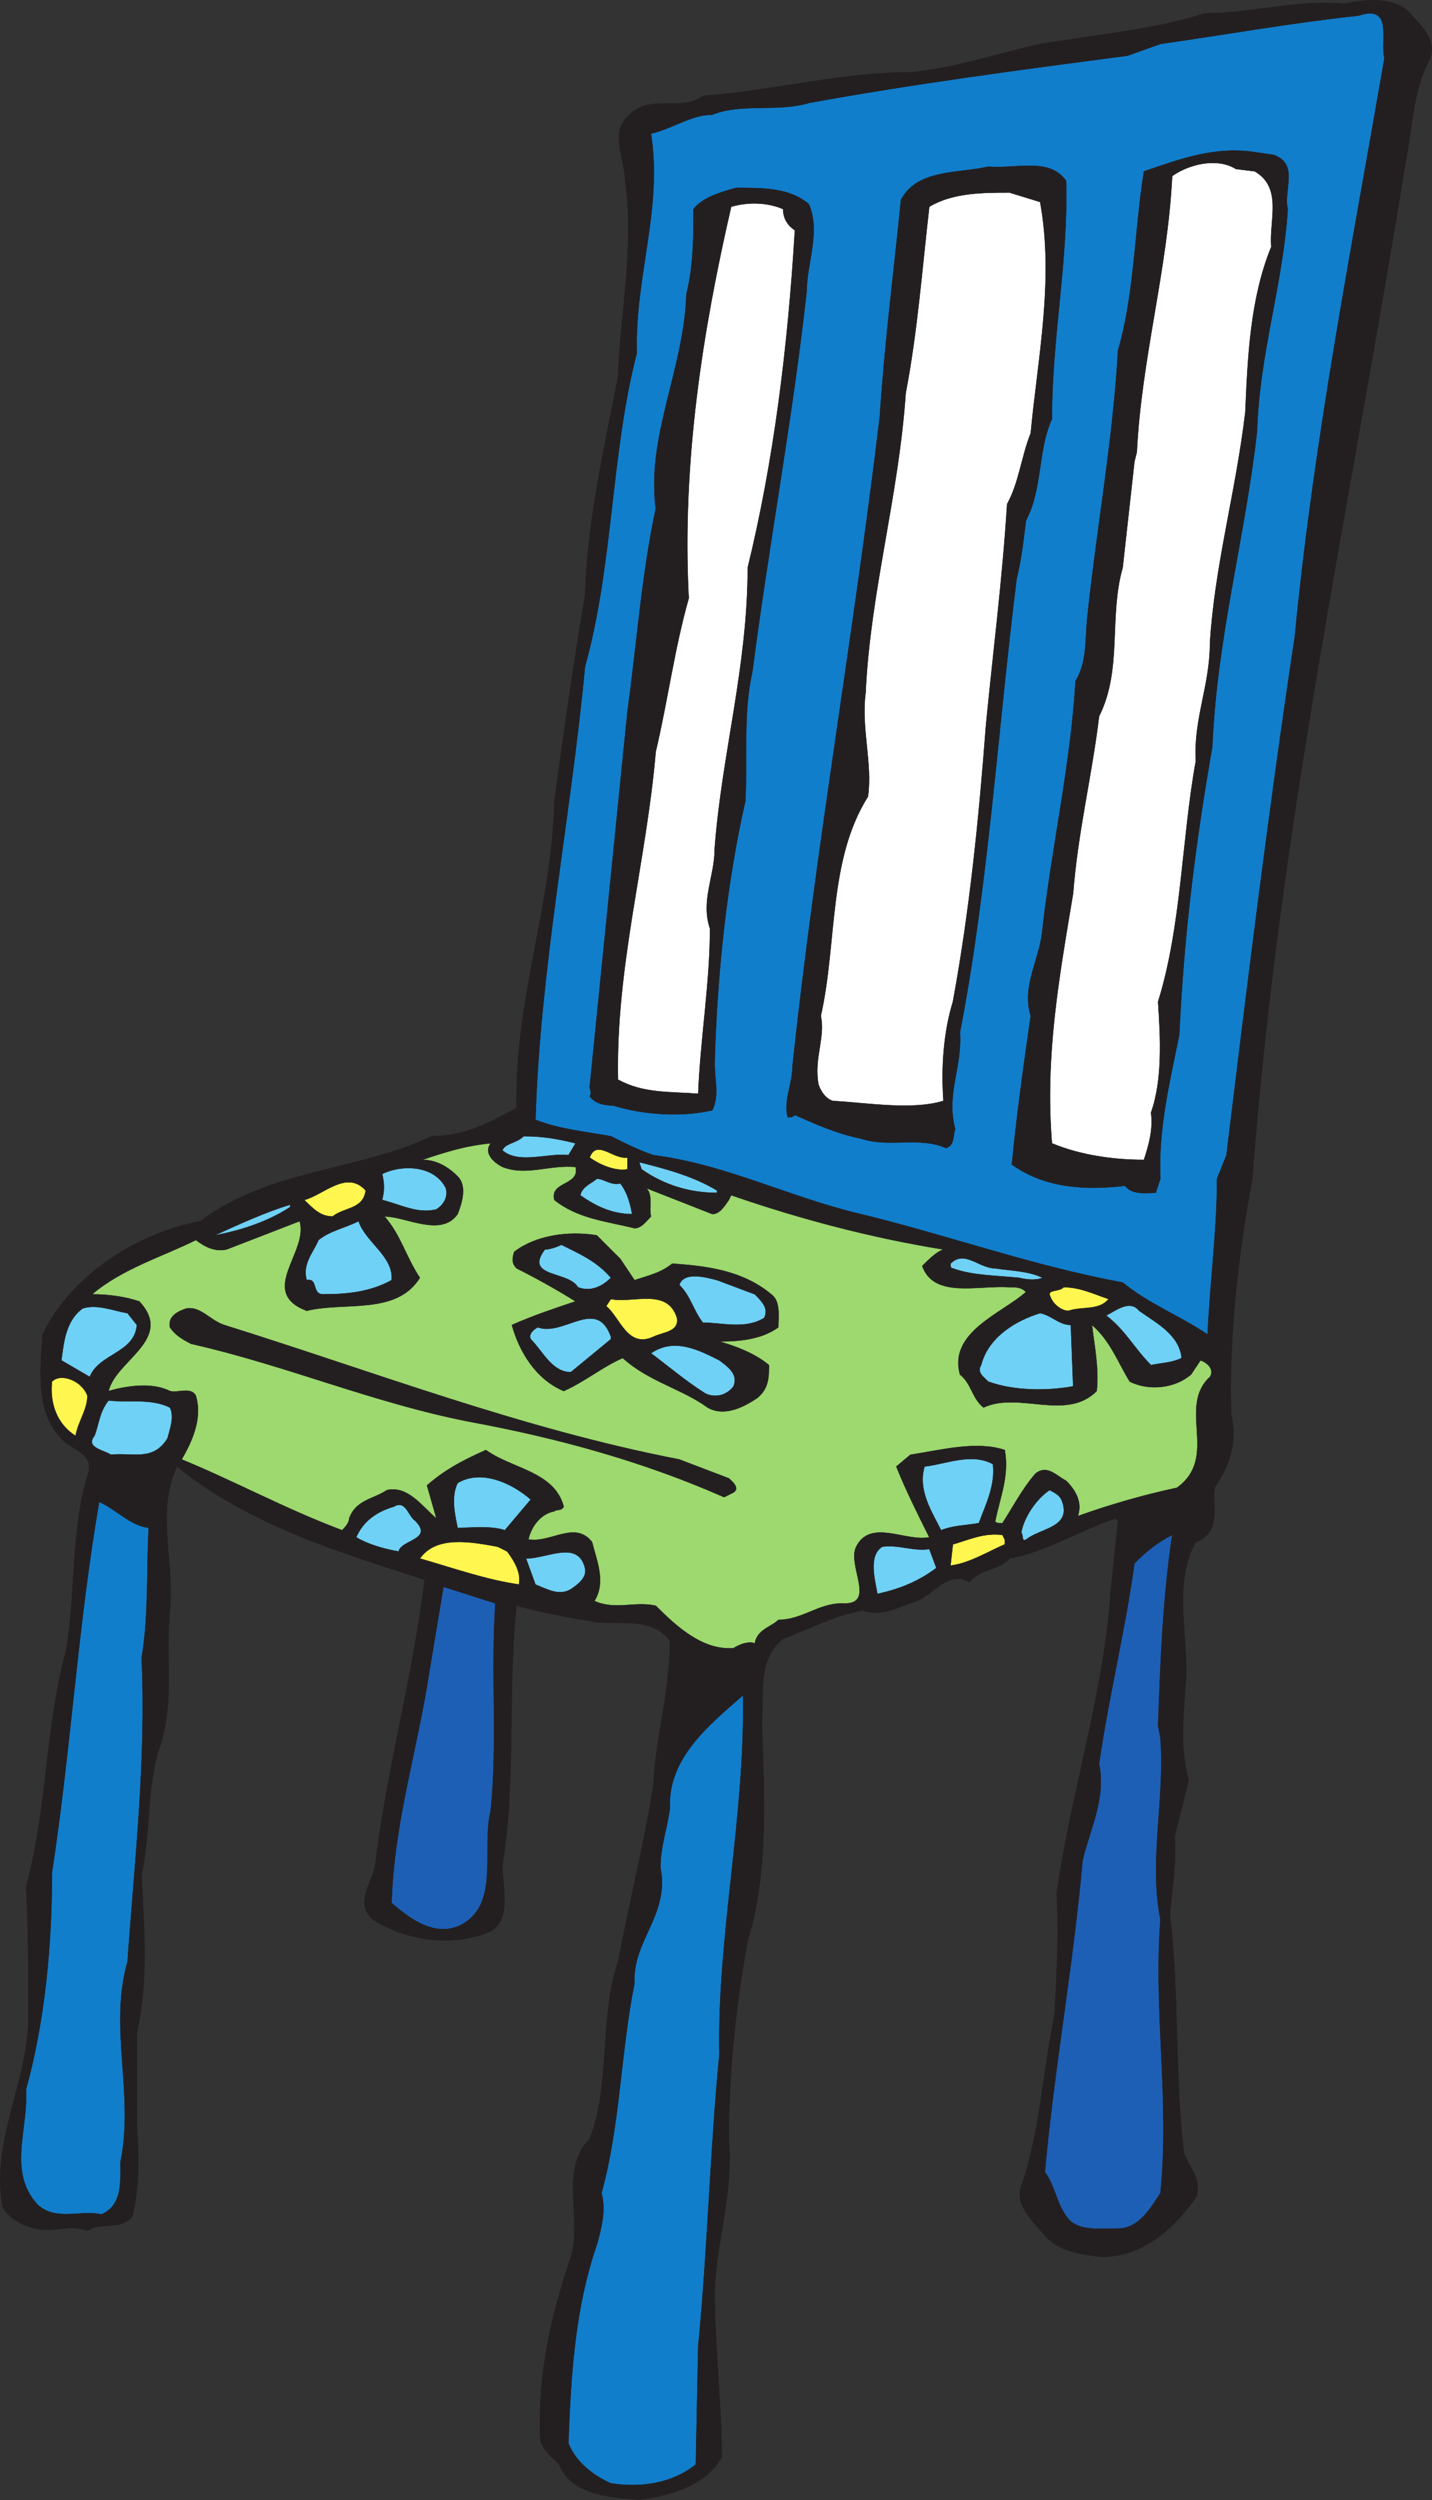 <svg xmlns="http://www.w3.org/2000/svg" width="455.407" height="794.783"><rect width="100%" height="100%" fill="#333333" stroke="none"/><path fill="#231f20" fill-rule="evenodd" d="M447.786 3.473c3.75 4.5 9.75 9 6.75 15.75-5.25 9.75-5.25 21-7.5 32.25-17.25 107.25-40.5 212.25-48.75 323.25-4.5 24-7.5 50.25-6.75 75 2.25 9-.75 16.5-5.25 23.25-.75 6 2.25 14.25-6 17.25-6.75 12-3 27.75-3 42-.75 11.25-2.25 23.25.75 33.75l-4.5 18c.75 8.25-.75 16.5-1.5 24.75 3 23.25 1.5 51 4.5 75.75 1.5 4.5 6 8.25 3.75 14.25-7.5 10.5-17.25 18.75-30 18.75-6-.75-13.5-1.5-18-6.75-3.75-4.5-9.75-9.75-7.5-15.75 6-17.25 6.75-36 10.5-54 .75-12 1.5-26.25.75-39 4.5-32.25 15-63 17.25-96.75l2.25-21.75-.75-.75c-11.25 3.75-21.75 10.5-33.75 12.75-3 3.75-9 3-12.75 7.5-6.75-3.75-11.25 3.75-16.5 6-5.25 1.5-11.25 5.25-17.25 3-9 1.5-17.25 6-25.5 9-8.25 6.75-6 17.25-6.75 26.25.75 23.25 2.25 48-4.5 69.75-3.75 20.25-6 42-6 63 1.5 17.25-3.75 31.5-4.5 48 0 18 2.25 36 2.25 53.25-5.25 9-15.75 12-26.25 13.5-9-.75-21.75-1.5-25.5-11.25-3-3-6-5.25-6-9-.75-21 3.75-39 9.75-57 3.75-12-3.75-27.75 6-37.5 6.75-17.25 3-39 9-56.25 3.75-19.5 8.25-37.5 11.25-56.25.75-15.75 5.25-29.25 5.25-45.75-5.25-7.5-15-5.25-23.25-6-9-1.5-17.25-3-25.5-5.25-3 27.75 0 55.5-4.5 82.5 0 6.75 3 17.25-3.75 21-12 5.25-27 3-37.5-3.75-6-5.25 0-12 .75-17.25 3.75-30.75 12-60 15.75-90.75-27.75-9-55.5-17.25-78.75-36-6.75 14.25-.75 30-2.25 45.75-1.5 15 1.5 28.5-3 42.75-4.5 12.75-3 27.75-6 41.25.75 17.25 2.25 33.75-1.5 50.25v30.75c.75 8.25.75 19.5-1.5 27.75-3.75 4.5-9.75 1.5-14.25 4.5-6-2.25-10.5.75-16.5-.75-3.75-.75-8.25-3-10.5-6.75-3.75-21.75 8.25-39.75 8.25-60.75 0-12.75 0-27.75-.75-41.25 6.75-24 6-51 12.75-75 3-18 1.5-38.25 6.75-55.5 3-7.5-6-8.25-9-12.75-7.5-8.25-6-21.75-5.25-32.25 9-18.75 30-32.25 50.25-36 21.75-16.5 49.5-15.75 73.5-27 10.5 0 18.75-4.5 27-9-.75-34.5 11.25-63.75 12-97.5 3-21.75 6-43.5 9.75-65.25.75-24 6-46.5 10.5-69.75.75-20.25 5.25-42 2.25-62.25 0-6.75-5.25-15.75 1.5-21 6-6.75 16.5-.75 23.25-6 21.75-1.5 43.5-7.5 66-7.5 15-1.5 27.75-6 41.25-9 18-3 36-4.5 52.5-9.75 15 0 29.25-4.5 44.25-3 6-1.5 15-2.25 20.25 2.25"/><path fill="none" stroke="#231f20" stroke-linecap="round" stroke-linejoin="round" stroke-miterlimit="10" stroke-width=".12" d="M447.786 3.473c3.75 4.5 9.75 9 6.75 15.75-5.25 9.75-5.25 21-7.5 32.25-17.25 107.25-40.5 212.25-48.75 323.25-4.5 24-7.5 50.25-6.75 75 2.25 9-.75 16.5-5.25 23.25-.75 6 2.25 14.25-6 17.25-6.75 12-3 27.75-3 42-.75 11.25-2.25 23.25.75 33.75l-4.5 18c.75 8.25-.75 16.5-1.5 24.75 3 23.25 1.5 51 4.5 75.75 1.5 4.5 6 8.25 3.75 14.25-7.5 10.5-17.25 18.75-30 18.75-6-.75-13.5-1.5-18-6.75-3.75-4.5-9.75-9.75-7.5-15.75 6-17.25 6.75-36 10.5-54 .75-12 1.5-26.25.75-39 4.5-32.25 15-63 17.25-96.75l2.25-21.75-.75-.75c-11.25 3.75-21.75 10.5-33.75 12.75-3 3.75-9 3-12.75 7.5-6.75-3.75-11.25 3.75-16.5 6-5.25 1.5-11.25 5.25-17.25 3-9 1.5-17.25 6-25.5 9-8.25 6.75-6 17.25-6.75 26.25.75 23.25 2.25 48-4.5 69.75-3.75 20.25-6 42-6 63 1.5 17.25-3.75 31.5-4.5 48 0 18 2.25 36 2.25 53.25-5.25 9-15.75 12-26.25 13.5-9-.75-21.75-1.5-25.5-11.25-3-3-6-5.25-6-9-.75-21 3.75-39 9.75-57 3.75-12-3.75-27.75 6-37.5 6.75-17.25 3-39 9-56.25 3.75-19.5 8.25-37.5 11.25-56.25.75-15.75 5.25-29.25 5.25-45.75-5.25-7.5-15-5.25-23.25-6-9-1.5-17.25-3-25.5-5.25-3 27.75 0 55.5-4.5 82.5 0 6.75 3 17.25-3.75 21-12 5.25-27 3-37.5-3.75-6-5.25 0-12 .75-17.25 3.75-30.75 12-60 15.75-90.75-27.75-9-55.5-17.25-78.75-36-6.75 14.25-.75 30-2.25 45.75-1.5 15 1.5 28.5-3 42.75-4.5 12.75-3 27.75-6 41.25.75 17.25 2.25 33.75-1.5 50.25v30.75c.75 8.25.75 19.5-1.5 27.75-3.75 4.5-9.75 1.5-14.25 4.5-6-2.25-10.5.75-16.5-.75-3.75-.75-8.25-3-10.5-6.75-3.75-21.75 8.25-39.75 8.25-60.75 0-12.75 0-27.75-.75-41.25 6.75-24 6-51 12.75-75 3-18 1.5-38.25 6.75-55.5 3-7.5-6-8.25-9-12.75-7.5-8.25-6-21.75-5.25-32.25 9-18.75 30-32.25 50.25-36 21.75-16.5 49.5-15.75 73.5-27 10.5 0 18.75-4.5 27-9-.75-34.5 11.25-63.75 12-97.5 3-21.75 6-43.5 9.75-65.25.75-24 6-46.5 10.5-69.75.75-20.25 5.25-42 2.25-62.25 0-6.75-5.25-15.75 1.5-21 6-6.75 16.5-.75 23.25-6 21.75-1.5 43.5-7.5 66-7.5 15-1.5 27.75-6 41.25-9 18-3 36-4.5 52.5-9.75 15 0 29.25-4.5 44.25-3 6-1.5 15-2.25 20.25 2.25zm0 0"/><path fill="#117ecc" fill-rule="evenodd" d="M440.286 18.473c-10.5 60.75-22.5 121.5-28.5 183.75-8.25 54.75-15 109.5-21.75 165l-3 7.5c0 16.5-2.25 33-3 49.5-9-6-18.75-9.75-27-16.5-28.5-5.25-55.5-15-83.25-21.75-22.5-5.25-42.75-15.75-66-18.75-4.5-1.5-9-3.75-13.5-6-8.25-1.5-16.5-2.25-24-5.25 1.5-48.75 11.25-96 15.75-144 9-32.25 8.25-68.25 16.5-99.75-.75-24 8.25-45.75 4.5-69.75 6.75-1.5 12.75-6 19.5-6 9-3.75 21-.75 30.75-3.75 33-6 66.75-10.5 101.25-15l10.5-3.75c21-3 42-6.75 63-9 11.25-3.75 6.75 8.25 8.25 13.5"/><path fill="none" stroke="#231f20" stroke-linecap="round" stroke-linejoin="round" stroke-miterlimit="10" stroke-width=".12" d="M440.286 18.473c-10.5 60.75-22.5 121.5-28.5 183.75-8.25 54.75-15 109.5-21.75 165l-3 7.5c0 16.5-2.25 33-3 49.5-9-6-18.75-9.75-27-16.5-28.5-5.25-55.5-15-83.25-21.75-22.5-5.25-42.75-15.75-66-18.75-4.5-1.5-9-3.75-13.5-6-8.25-1.5-16.5-2.25-24-5.25 1.5-48.75 11.25-96 15.75-144 9-32.25 8.25-68.25 16.5-99.75-.75-24 8.25-45.75 4.5-69.75 6.75-1.5 12.75-6 19.5-6 9-3.75 21-.75 30.75-3.75 33-6 66.75-10.5 101.25-15l10.5-3.75c21-3 42-6.75 63-9 11.25-3.75 6.75 8.25 8.25 13.5zm0 0"/><path fill="#231f20" fill-rule="evenodd" d="M405.036 49.223c8.25 3 3 11.25 4.5 17.25-1.5 24-9 45.75-9.75 70.5-3.75 33.75-12.75 65.25-14.25 100.5-5.25 30-9 59.25-10.5 91.5-3 15-6.75 30-6 45.75l-1.5 4.5c-3 0-7.5.75-9.75-2.25-12.75 1.5-25.5.75-36-6.75 1.5-15.75 3.75-31.5 6-47.25-3-9.75 3-18 3.75-27.75 3-26.25 9-52.5 10.5-78.75 3.75-6 3-13.5 3.75-20.25 3-28.5 8.25-57 9.75-84.75 5.25-18 5.25-38.25 8.25-57 11.25-3.75 22.5-8.25 36-6l5.25.75"/><path fill="none" stroke="#231f20" stroke-linecap="round" stroke-linejoin="round" stroke-miterlimit="10" stroke-width=".12" d="M405.036 49.223c8.25 3 3 11.25 4.5 17.25-1.5 24-9 45.75-9.75 70.5-3.75 33.75-12.75 65.25-14.25 100.5-5.25 30-9 59.25-10.5 91.5-3 15-6.75 30-6 45.75l-1.5 4.5c-3 0-7.5.75-9.75-2.25-12.75 1.5-25.5.75-36-6.75 1.5-15.75 3.75-31.5 6-47.25-3-9.75 3-18 3.75-27.75 3-26.25 9-52.5 10.5-78.75 3.75-6 3-13.5 3.75-20.25 3-28.5 8.25-57 9.75-84.75 5.25-18 5.25-38.25 8.25-57 11.25-3.75 22.5-8.25 36-6zm0 0"/><path fill="#fff" fill-rule="evenodd" d="M399.036 54.473c9 5.25 4.5 15.75 5.25 24-6.75 16.5-7.5 35.25-8.25 52.5-3 25.5-9.75 48.75-11.25 73.5 0 13.5-5.25 24-4.5 37.5-4.5 24.75-4.5 52.5-12 76.5.75 11.25 1.5 24.75-2.25 35.25.75 5.25-.75 10.5-2.25 15-9.75 0-20.25-1.5-29.25-5.25-2.25-27.75 2.25-52.5 6.75-79.5 1.5-19.5 6-37.5 8.25-56.25 7.5-15 3-31.5 7.5-47.25l3.75-33.75.75-3c1.5-30 9.75-57.75 11.25-87.75 5.25-3.75 14.25-6 20.25-2.25l6 .75"/><path fill="none" stroke="#231f20" stroke-linecap="round" stroke-linejoin="round" stroke-miterlimit="10" stroke-width=".12" d="M399.036 54.473c9 5.25 4.5 15.75 5.25 24-6.75 16.5-7.5 35.25-8.25 52.5-3 25.5-9.75 48.75-11.25 73.5 0 13.5-5.25 24-4.5 37.5-4.5 24.75-4.5 52.5-12 76.5.75 11.25 1.5 24.75-2.25 35.25.75 5.25-.75 10.5-2.25 15-9.75 0-20.25-1.5-29.25-5.25-2.25-27.75 2.25-52.5 6.75-79.5 1.5-19.5 6-37.5 8.25-56.25 7.5-15 3-31.5 7.5-47.25l3.75-33.75.75-3c1.5-30 9.75-57.75 11.25-87.75 5.25-3.75 14.25-6 20.25-2.25zm0 0"/><path fill="#231f20" fill-rule="evenodd" d="M339.036 57.473c.75 25.5-4.5 49.5-4.5 75.75-4.5 9.75-3 22.5-8.25 32.25-.75 6-1.5 12.75-3 18.75-6 48-9 97.5-18 144 .75 11.25-4.5 19.5-1.5 30.75-.75 1.5 0 5.25-3 6-8.25-3.75-18 0-27-3-7.5-1.5-14.25-4.5-21-7.5-.75.75-1.5.75-2.25.75-1.5-5.25 1.5-10.5 1.5-16.5 7.5-69.75 19.5-137.25 27.75-206.25 1.5-23.25 4.5-46.5 6.75-69 5.25-9.75 18-8.25 27.75-10.5 9 .75 19.5-3 24.75 4.5"/><path fill="none" stroke="#231f20" stroke-linecap="round" stroke-linejoin="round" stroke-miterlimit="10" stroke-width=".12" d="M339.036 57.473c.75 25.5-4.5 49.5-4.5 75.75-4.5 9.75-3 22.5-8.25 32.25-.75 6-1.5 12.75-3 18.75-6 48-9 97.5-18 144 .75 11.25-4.5 19.5-1.5 30.75-.75 1.5 0 5.25-3 6-8.25-3.75-18 0-27-3-7.5-1.5-14.25-4.5-21-7.5-.75.75-1.5.75-2.25.75-1.5-5.25 1.5-10.5 1.5-16.5 7.5-69.75 19.5-137.25 27.75-206.25 1.5-23.25 4.5-46.5 6.75-69 5.25-9.75 18-8.25 27.75-10.5 9 .75 19.5-3 24.75 4.5zm0 0"/><path fill="#231f20" fill-rule="evenodd" d="M257.286 64.973c3.75 9-.75 18.75-.75 27.75-4.5 40.5-12 80.25-17.25 120.75-3 13.5-1.5 26.25-2.25 41.25-6 26.25-9 55.5-9.75 83.25 0 5.25 1.5 10.5-.75 15-9.75 2.25-21.75 1.5-31.5-1.5-3 0-6-.75-7.5-3 .75-.75 0-2.25 0-3l12-119.25c3-21.75 4.5-43.5 9-64.5-3-23.25 9-44.25 9.75-68.25 2.25-9 2.25-18 2.25-27 3-3.75 8.25-5.25 13.5-6.75 9 0 17.25 0 23.25 5.25"/><path fill="none" stroke="#231f20" stroke-linecap="round" stroke-linejoin="round" stroke-miterlimit="10" stroke-width=".12" d="M257.286 64.973c3.75 9-.75 18.75-.75 27.75-4.5 40.5-12 80.25-17.25 120.75-3 13.5-1.5 26.25-2.25 41.25-6 26.25-9 55.5-9.75 83.25 0 5.25 1.5 10.5-.75 15-9.75 2.25-21.75 1.5-31.5-1.5-3 0-6-.75-7.5-3 .75-.75 0-2.25 0-3l12-119.25c3-21.75 4.5-43.5 9-64.5-3-23.25 9-44.25 9.75-68.25 2.25-9 2.25-18 2.25-27 3-3.75 8.25-5.25 13.5-6.75 9 0 17.25 0 23.25 5.25zm0 0"/><path fill="#fff" fill-rule="evenodd" d="M330.786 64.223c4.5 24.75-.75 49.5-3 73.5-3 7.5-3.75 15.75-7.5 22.5-1.5 24-4.5 47.25-6.75 70.5-2.25 30-5.25 59.25-10.5 87.75-3 9.75-3.75 21-3 31.5-9.75 3-23.25.75-35.25 0-2.25-.75-3.75-3-4.5-5.25-1.5-8.25 2.25-15 .75-21.75 5.25-23.25 2.25-49.5 15-69.75 1.5-10.5-2.25-21.75-.75-33 1.5-32.25 10.5-62.25 12.75-95.25 3.75-19.5 5.25-39.75 7.5-59.25 7.5-4.5 17.25-4.5 25.5-4.5l9.75 3"/><path fill="none" stroke="#231f20" stroke-linecap="round" stroke-linejoin="round" stroke-miterlimit="10" stroke-width=".12" d="M330.786 64.223c4.5 24.75-.75 49.5-3 73.5-3 7.5-3.75 15.75-7.5 22.5-1.5 24-4.5 47.25-6.75 70.5-2.25 30-5.25 59.25-10.5 87.75-3 9.75-3.75 21-3 31.5-9.75 3-23.25.75-35.25 0-2.25-.75-3.75-3-4.5-5.25-1.5-8.25 2.25-15 .75-21.75 5.25-23.25 2.25-49.5 15-69.75 1.5-10.5-2.25-21.75-.75-33 1.5-32.25 10.5-62.25 12.75-95.25 3.75-19.5 5.25-39.75 7.5-59.25 7.5-4.5 17.25-4.5 25.5-4.5zm0 0"/><path fill="#fff" fill-rule="evenodd" d="M249.036 66.473c0 3 1.5 5.25 3.75 6.75-2.25 37.5-6.75 73.5-15 107.25 0 31.5-8.25 59.25-10.5 89.25 0 9-4.5 16.5-1.5 25.5 0 17.25-3 34.5-3.75 52.5-9-.75-17.25 0-25.5-4.5-.75-36 9-69 12-104.25 3.75-15.75 6-33 10.5-48.75-2.25-43.5 4.5-85.5 13.5-124.5 5.25-1.5 11.25-1.5 16.5.75"/><path fill="none" stroke="#231f20" stroke-linecap="round" stroke-linejoin="round" stroke-miterlimit="10" stroke-width=".12" d="M249.036 66.473c0 3 1.5 5.25 3.75 6.75-2.25 37.5-6.75 73.5-15 107.25 0 31.5-8.25 59.25-10.5 89.25 0 9-4.5 16.5-1.5 25.5 0 17.25-3 34.5-3.75 52.5-9-.75-17.25 0-25.5-4.5-.75-36 9-69 12-104.25 3.75-15.75 6-33 10.5-48.75-2.25-43.5 4.5-85.5 13.5-124.5 5.25-1.5 11.25-1.5 16.5.75zm0 0"/><path fill="#70d1f6" fill-rule="evenodd" d="m183.036 363.473-2.25 3.75c-6.75-.75-15.75 3-21-1.5.75-2.25 4.5-2.25 6.75-4.5 6 0 10.5.75 16.5 2.25"/><path fill="none" stroke="#231f20" stroke-linecap="round" stroke-linejoin="round" stroke-miterlimit="10" stroke-width=".12" d="m183.036 363.473-2.25 3.75c-6.75-.75-15.75 3-21-1.5.75-2.25 4.5-2.25 6.75-4.5 6 0 10.5.75 16.5 2.25zm0 0"/><path fill="#9ed96f" fill-rule="evenodd" d="M156.036 363.473c-2.25 3 .75 6 3.75 7.5 7.5 3 15-.75 23.25 0 1.5 6-8.25 4.5-6.75 10.5 7.5 6 16.5 6.75 25.5 9 2.25 0 3.75-2.25 5.25-3.75-.75-3 .75-6.75-1.5-9l21 8.25c2.25 0 3.75-2.25 5.25-4.5l.75-1.5c21.75 7.5 44.25 13.5 67.5 17.25-2.25.75-4.5 3-6.75 5.25 3.75 10.5 18 6 27.75 6.75 2.25 0 3.75 0 5.25 1.5-7.5 6.75-24.75 12.75-21 26.25 3.75 3 3.75 7.5 7.5 10.5 11.25-5.25 26.25 4.5 36-5.25.75-7.5-.75-14.25-1.5-21 6 5.25 8.25 12 12 18 6 3 14.25 2.25 19.5-2.25l3-4.5c2.25.75 4.5 3 3 5.25-10.5 9.75 3 25.5-10.5 35.25-10.5 2.25-21 5.25-31.5 9 1.5-4.5-.75-8.25-3.75-11.25-3-1.5-6-5.25-9.75-2.25-4.5 5.25-7.5 11.25-10.5 15.75-1.5 0-2.25 0-2.25-.75 1.5-7.5 4.5-14.25 3-22.5-9-3-20.25 0-30 1.5l-4.5 3.75c3 7.5 6.75 15 10.5 22.5-7.5 1.5-18.75-6-23.25 3-3 6 6.75 18.75-4.5 18-7.5 0-12.75 5.25-20.25 5.25-2.25 2.25-6.75 3-7.5 7.5-1.5-.75-4.5 0-6.75 1.5-9.75.75-18-6.75-24.75-13.5-6.75-1.5-12.75 1.5-19.5-1.5 3.75-6 .75-12.75-.75-18.75-5.25-6.75-12.75 0-19.5-.75h-.75c.75-3.75 3.75-8.25 8.25-9 .75-.75 2.25 0 3-1.5-3-11.25-16.5-12-24.75-18-6.75 3-12.75 6-18.75 11.25l3 10.5c-4.5-3.75-9-10.5-15.75-9-4.5 3-9.75 3-12 9 0 1.5-1.5 3-2.25 3.75-18-6.75-34.5-15.75-51-22.5 3-5.25 6.75-12.75 4.5-20.25-1.5-3-6-.75-8.25-1.5-6-3-14.25-1.5-19.5 0 2.25-9.75 21-16.5 9.75-28.5-4.5-1.5-9.75-2.25-15-2.25 9.75-8.25 22.5-12 33-17.25 3 2.25 6 3.75 9.75 3l23.25-9c3 9.75-13.5 22.5 2.25 28.5 12-3 28.5 1.5 36-10.5-4.5-6.75-6-13.5-11.25-19.5 6.75 0 18 6.75 23.25-.75 1.5-3.75 3-9 0-12s-6.75-5.25-11.25-5.25c6.75-2.25 13.5-4.5 21.75-5.25"/><path fill="none" stroke="#231f20" stroke-linecap="round" stroke-linejoin="round" stroke-miterlimit="10" stroke-width=".12" d="M156.036 363.473c-2.25 3 .75 6 3.75 7.5 7.5 3 15-.75 23.25 0 1.5 6-8.25 4.5-6.75 10.5 7.5 6 16.5 6.75 25.5 9 2.25 0 3.75-2.25 5.25-3.75-.75-3 .75-6.75-1.5-9l21 8.25c2.25 0 3.75-2.25 5.25-4.5l.75-1.5c21.75 7.5 44.25 13.5 67.5 17.25-2.25.75-4.5 3-6.75 5.25 3.75 10.5 18 6 27.75 6.75 2.25 0 3.75 0 5.25 1.5-7.5 6.75-24.75 12.75-21 26.25 3.75 3 3.75 7.5 7.5 10.5 11.25-5.25 26.25 4.5 36-5.25.75-7.5-.75-14.25-1.5-21 6 5.25 8.25 12 12 18 6 3 14.25 2.25 19.5-2.25l3-4.5c2.25.75 4.5 3 3 5.25-10.5 9.75 3 25.5-10.5 35.25-10.5 2.25-21 5.25-31.5 9 1.5-4.5-.75-8.25-3.75-11.25-3-1.5-6-5.25-9.75-2.25-4.5 5.25-7.5 11.25-10.5 15.75-1.5 0-2.25 0-2.25-.75 1.5-7.5 4.5-14.25 3-22.5-9-3-20.25 0-30 1.5l-4.5 3.75c3 7.5 6.75 15 10.5 22.5-7.5 1.5-18.75-6-23.25 3-3 6 6.75 18.75-4.5 18-7.5 0-12.75 5.25-20.25 5.25-2.25 2.25-6.75 3-7.5 7.5-1.5-.75-4.5 0-6.75 1.5-9.75.75-18-6.75-24.75-13.5-6.75-1.5-12.75 1.5-19.5-1.5 3.75-6 .75-12.75-.75-18.75-5.25-6.75-12.75 0-19.5-.75h-.75c.75-3.75 3.75-8.25 8.25-9 .75-.75 2.25 0 3-1.5-3-11.25-16.5-12-24.75-18-6.75 3-12.75 6-18.75 11.25l3 10.5c-4.5-3.75-9-10.5-15.75-9-4.5 3-9.75 3-12 9 0 1.5-1.5 3-2.25 3.75-18-6.75-34.5-15.75-51-22.5 3-5.25 6.75-12.75 4.5-20.25-1.5-3-6-.75-8.25-1.5-6-3-14.25-1.5-19.5 0 2.25-9.75 21-16.5 9.75-28.5-4.5-1.5-9.75-2.25-15-2.25 9.75-8.25 22.5-12 33-17.25 3 2.25 6 3.75 9.75 3l23.25-9c3 9.75-13.5 22.5 2.25 28.5 12-3 28.5 1.5 36-10.5-4.5-6.75-6-13.5-11.25-19.5 6.75 0 18 6.75 23.25-.75 1.5-3.75 3-9 0-12s-6.75-5.25-11.25-5.25c6.75-2.25 13.5-4.5 21.75-5.25zm0 0"/><path fill="#fff64f" fill-rule="evenodd" d="M199.536 371.723c-3.75.75-9-1.5-12-3.75 2.25-6 7.5.75 12 0v3.75"/><path fill="none" stroke="#231f20" stroke-linecap="round" stroke-linejoin="round" stroke-miterlimit="10" stroke-width=".12" d="M199.536 371.723c-3.75.75-9-1.5-12-3.75 2.25-6 7.5.75 12 0v3.75zm0 0"/><path fill="#70d1f6" fill-rule="evenodd" d="M228.036 378.473v.75c-8.25 0-16.5-2.25-24-7.5l-.75-2.25c9 2.25 17.25 4.5 24.75 9"/><path fill="none" stroke="#231f20" stroke-linecap="round" stroke-linejoin="round" stroke-miterlimit="10" stroke-width=".12" d="M228.036 378.473v.75c-8.25 0-16.5-2.25-24-7.5l-.75-2.25c9 2.25 17.25 4.5 24.75 9zm0 0"/><path fill="#70d1f6" fill-rule="evenodd" d="M141.786 377.723c.75 3-.75 5.25-3 6.75-6 1.5-11.25-1.5-17.25-3 .75-3 .75-5.25 0-8.25 6-3 16.5-3 20.25 4.5"/><path fill="none" stroke="#231f20" stroke-linecap="round" stroke-linejoin="round" stroke-miterlimit="10" stroke-width=".12" d="M141.786 377.723c.75 3-.75 5.25-3 6.75-6 1.5-11.25-1.5-17.25-3 .75-3 .75-5.25 0-8.25 6-3 16.5-3 20.25 4.5zm0 0"/><path fill="#70d1f6" fill-rule="evenodd" d="M197.286 376.223c2.25 3 3 6 3.75 9.75-6 0-11.25-2.25-16.5-6 .75-3 3.75-3.75 5.25-5.25 2.25 0 4.5 2.25 7.5 1.5"/><path fill="none" stroke="#231f20" stroke-linecap="round" stroke-linejoin="round" stroke-miterlimit="10" stroke-width=".12" d="M197.286 376.223c2.25 3 3 6 3.75 9.75-6 0-11.25-2.25-16.5-6 .75-3 3.75-3.75 5.25-5.25 2.25 0 4.5 2.25 7.5 1.5zm0 0"/><path fill="#fff64f" fill-rule="evenodd" d="M116.286 378.473c-.75 6-6.75 5.25-10.5 8.25-3.75 0-6-2.25-9-5.25 6-1.5 13.5-9.75 19.5-3"/><path fill="none" stroke="#231f20" stroke-linecap="round" stroke-linejoin="round" stroke-miterlimit="10" stroke-width=".12" d="M116.286 378.473c-.75 6-6.75 5.25-10.5 8.25-3.75 0-6-2.25-9-5.25 6-1.5 13.5-9.75 19.5-3zm0 0"/><path fill="#70d1f6" fill-rule="evenodd" d="M92.286 383.723c-6.75 4.5-15.75 7.5-24 9 8.25-3.75 16.5-7.5 24-9.75v.75"/><path fill="none" stroke="#231f20" stroke-linecap="round" stroke-linejoin="round" stroke-miterlimit="10" stroke-width=".12" d="M92.286 383.723c-6.75 4.5-15.75 7.5-24 9 8.25-3.75 16.5-7.5 24-9.75zm0 0"/><path fill="#70d1f6" fill-rule="evenodd" d="M124.536 406.973c-6.75 3.75-14.25 4.5-21.75 4.5-3.75 0-1.5-5.25-5.25-4.5-1.5-5.25 2.25-9 3.75-12.75 3.75-3 8.25-3.75 12.75-6 2.25 6.75 11.25 11.25 10.5 18.75"/><path fill="none" stroke="#231f20" stroke-linecap="round" stroke-linejoin="round" stroke-miterlimit="10" stroke-width=".12" d="M124.536 406.973c-6.75 3.75-14.25 4.5-21.75 4.5-3.75 0-1.5-5.25-5.25-4.5-1.5-5.25 2.25-9 3.75-12.75 3.75-3 8.25-3.75 12.75-6 2.25 6.75 11.25 11.25 10.5 18.75zm0 0"/><path fill="#231f20" fill-rule="evenodd" d="m197.286 400.223 4.5 6.75c4.5-1.5 8.25-2.25 12-5.25 11.25.75 22.5 2.25 31.5 9.75 3 2.25 2.25 6.75 2.25 10.5-5.25 3.75-12 4.5-18.75 4.5 5.25 1.5 11.25 3.75 15.75 7.5 0 3.75 0 7.5-3.75 10.5-4.5 3-10.5 6-15.75 3-8.25-6-18.75-8.25-27-15.75-6.75 3-12 7.5-18.75 10.5-9-3.75-14.25-12.75-16.5-21 6.75-3 13.5-5.25 20.25-7.5-6-3.75-12.75-7.5-18.75-10.5-1.5-1.5-1.5-3-.75-5.25 6.75-5.25 17.25-6.75 26.25-5.25l7.5 7.5"/><path fill="none" stroke="#231f20" stroke-linecap="round" stroke-linejoin="round" stroke-miterlimit="10" stroke-width=".12" d="m197.286 400.223 4.5 6.75c4.5-1.5 8.25-2.25 12-5.25 11.25.75 22.5 2.25 31.5 9.75 3 2.25 2.25 6.75 2.25 10.5-5.25 3.75-12 4.5-18.75 4.5 5.25 1.5 11.25 3.75 15.75 7.5 0 3.75 0 7.5-3.75 10.5-4.5 3-10.5 6-15.75 3-8.25-6-18.75-8.25-27-15.75-6.75 3-12 7.5-18.75 10.5-9-3.75-14.25-12.75-16.5-21 6.75-3 13.5-5.25 20.25-7.5-6-3.75-12.75-7.5-18.75-10.5-1.5-1.5-1.5-3-.75-5.25 6.75-5.25 17.25-6.75 26.25-5.25zm0 0"/><path fill="#70d1f6" fill-rule="evenodd" d="M194.286 406.223c-3 3-6.75 4.5-10.5 3-3-5.25-17.25-3-10.5-12 1.5 0 3.75-.75 5.25-1.5 6 3 11.25 5.25 15.75 10.5"/><path fill="none" stroke="#231f20" stroke-linecap="round" stroke-linejoin="round" stroke-miterlimit="10" stroke-width=".12" d="M194.286 406.223c-3 3-6.75 4.5-10.5 3-3-5.25-17.25-3-10.5-12 1.5 0 3.75-.75 5.25-1.5 6 3 11.25 5.25 15.75 10.5zm0 0"/><path fill="#70d1f6" fill-rule="evenodd" d="M331.536 406.223c-1.5.75-4.5.75-7.5 0-7.5-.75-15-.75-21-3-.75 0-.75-.75-.75-1.5 4.5-4.5 9 1.5 14.25 1.5 4.5.75 10.5.75 15 3"/><path fill="none" stroke="#231f20" stroke-linecap="round" stroke-linejoin="round" stroke-miterlimit="10" stroke-width=".12" d="M331.536 406.223c-1.5.75-4.5.75-7.5 0-7.5-.75-15-.75-21-3-.75 0-.75-.75-.75-1.5 4.5-4.5 9 1.5 14.25 1.5 4.5.75 10.5.75 15 3zm0 0"/><path fill="#70d1f6" fill-rule="evenodd" d="M240.036 411.473c2.25 2.25 4.5 4.5 3 7.5-6 3.75-13.5 1.5-19.5 1.5-3-3.75-3.75-8.25-7.5-12 1.5-4.5 9-2.25 12-1.5l12 4.5"/><path fill="none" stroke="#231f20" stroke-linecap="round" stroke-linejoin="round" stroke-miterlimit="10" stroke-width=".12" d="M240.036 411.473c2.25 2.25 4.5 4.5 3 7.5-6 3.75-13.5 1.5-19.5 1.5-3-3.75-3.75-8.25-7.5-12 1.5-4.5 9-2.25 12-1.5zm0 0"/><path fill="#fff64f" fill-rule="evenodd" d="M352.536 412.973c-3 3.75-8.25 2.25-12.75 3.75-2.25 0-5.25-2.25-6-5.25 0-1.5 3-.75 4.5-2.25 5.25 0 9.75 2.25 14.25 3.75"/><path fill="none" stroke="#231f20" stroke-linecap="round" stroke-linejoin="round" stroke-miterlimit="10" stroke-width=".12" d="M352.536 412.973c-3 3.75-8.25 2.25-12.75 3.75-2.25 0-5.25-2.25-6-5.25 0-1.5 3-.75 4.5-2.25 5.25 0 9.75 2.25 14.25 3.75zm0 0"/><path fill="#fff64f" fill-rule="evenodd" d="M215.286 418.973c.75 4.5-4.5 4.5-7.5 6-8.25 3.75-10.5-6-15-9.75l1.5-2.25c6.75 1.5 18-3.75 21 6"/><path fill="none" stroke="#231f20" stroke-linecap="round" stroke-linejoin="round" stroke-miterlimit="10" stroke-width=".12" d="M215.286 418.973c.75 4.5-4.5 4.5-7.5 6-8.25 3.75-10.5-6-15-9.75l1.5-2.25c6.75 1.5 18-3.75 21 6zm0 0"/><path fill="#70d1f6" fill-rule="evenodd" d="M43.536 421.223c-.75 9-12 9-15 16.5l-9-5.25c.75-6 1.5-12.75 6.75-16.5 4.5-1.5 9.75.75 14.25 1.5l3 3.75"/><path fill="none" stroke="#231f20" stroke-linecap="round" stroke-linejoin="round" stroke-miterlimit="10" stroke-width=".12" d="M43.536 421.223c-.75 9-12 9-15 16.5l-9-5.25c.75-6 1.5-12.75 6.75-16.5 4.5-1.5 9.75.75 14.25 1.5zm0 0"/><path fill="#70d1f6" fill-rule="evenodd" d="M375.786 431.723c-3 1.5-6 1.5-9.75 2.25-5.25-5.25-8.25-11.25-14.25-15.75 3-1.5 7.5-5.25 10.5-1.5 5.25 3.75 12.75 7.5 13.5 15"/><path fill="none" stroke="#231f20" stroke-linecap="round" stroke-linejoin="round" stroke-miterlimit="10" stroke-width=".12" d="M375.786 431.723c-3 1.5-6 1.5-9.75 2.25-5.25-5.25-8.25-11.25-14.25-15.75 3-1.5 7.5-5.25 10.5-1.5 5.25 3.75 12.75 7.5 13.5 15zm0 0"/><path fill="#231f20" fill-rule="evenodd" d="M71.286 421.223c48 15 94.5 33 144.75 42.75l15.75 6c.75.75 3.75 3 1.5 4.5l-3 1.5c-25.5-11.25-52.5-18.75-81-24-30.75-6-58.5-18-88.5-24.75-3-1.5-5.25-3-6.75-5.25-.75-3.75 3-5.25 5.25-6 4.5-.75 7.5 3.75 12 5.25"/><path fill="none" stroke="#231f20" stroke-linecap="round" stroke-linejoin="round" stroke-miterlimit="10" stroke-width=".12" d="M71.286 421.223c48 15 94.5 33 144.75 42.75l15.75 6c.75.75 3.75 3 1.5 4.5l-3 1.5c-25.5-11.25-52.5-18.75-81-24-30.75-6-58.5-18-88.5-24.75-3-1.5-5.25-3-6.75-5.25-.75-3.75 3-5.25 5.25-6 4.5-.75 7.5 3.75 12 5.25zm0 0"/><path fill="#70d1f6" fill-rule="evenodd" d="m340.536 421.223.75 19.5c-8.25 1.5-18.75 1.5-27-1.5-1.5-1.5-3.75-3-2.25-5.25 2.25-9 11.25-14.25 18.75-16.5 3.75.75 6 3.75 9.75 3.75"/><path fill="none" stroke="#231f20" stroke-linecap="round" stroke-linejoin="round" stroke-miterlimit="10" stroke-width=".12" d="m340.536 421.223.75 19.5c-8.25 1.5-18.75 1.5-27-1.5-1.5-1.5-3.75-3-2.25-5.25 2.25-9 11.25-14.25 18.75-16.5 3.75.75 6 3.75 9.75 3.75zm0 0"/><path fill="#70d1f6" fill-rule="evenodd" d="m194.286 425.723-12.75 10.5c-6 0-9-6.75-12.75-10.5-.75-1.5.75-3 2.25-3.75 8.25 3 18.75-9.75 23.25 3v.75"/><path fill="none" stroke="#231f20" stroke-linecap="round" stroke-linejoin="round" stroke-miterlimit="10" stroke-width=".12" d="m194.286 425.723-12.75 10.5c-6 0-9-6.75-12.75-10.5-.75-1.5.75-3 2.25-3.75 8.25 3 18.75-9.75 23.25 3zm0 0"/><path fill="#70d1f6" fill-rule="evenodd" d="M233.286 440.723c-2.25 3-6 3.75-9 2.25-6-3.75-11.25-8.25-17.25-12.75 7.5-5.25 15.75-.75 21.75 2.25 3 2.25 6 4.5 4.5 8.25"/><path fill="none" stroke="#231f20" stroke-linecap="round" stroke-linejoin="round" stroke-miterlimit="10" stroke-width=".12" d="M233.286 440.723c-2.25 3-6 3.75-9 2.25-6-3.75-11.25-8.25-17.25-12.75 7.5-5.25 15.75-.75 21.75 2.25 3 2.25 6 4.5 4.5 8.25zm0 0"/><path fill="#fff64f" fill-rule="evenodd" d="M27.786 443.723c0 4.5-3 8.25-3.75 12.75-6-3.75-8.25-10.5-7.5-17.25 3-3 9.75 0 11.25 4.5"/><path fill="none" stroke="#231f20" stroke-linecap="round" stroke-linejoin="round" stroke-miterlimit="10" stroke-width=".12" d="M27.786 443.723c0 4.5-3 8.25-3.75 12.75-6-3.75-8.25-10.5-7.5-17.25 3-3 9.75 0 11.25 4.5zm0 0"/><path fill="#70d1f6" fill-rule="evenodd" d="M54.036 447.473c1.5 3 0 6.75-.75 9.75-4.5 7.5-11.25 4.5-18 5.25-2.25-1.5-8.25-2.25-5.25-6 1.5-3.75 1.5-7.5 4.5-11.25 6 .75 13.5-.75 19.5 2.25"/><path fill="none" stroke="#231f20" stroke-linecap="round" stroke-linejoin="round" stroke-miterlimit="10" stroke-width=".12" d="M54.036 447.473c1.5 3 0 6.75-.75 9.75-4.5 7.5-11.25 4.5-18 5.25-2.25-1.5-8.25-2.25-5.25-6 1.5-3.75 1.5-7.5 4.5-11.25 6 .75 13.5-.75 19.5 2.25zm0 0"/><path fill="#70d1f6" fill-rule="evenodd" d="M315.786 465.473c.75 6.75-2.25 12.75-4.5 18.75-4.5.75-8.25.75-12 2.25-3-6-7.5-12.75-5.25-20.25 6.75-.75 15-4.5 21.75-.75"/><path fill="none" stroke="#231f20" stroke-linecap="round" stroke-linejoin="round" stroke-miterlimit="10" stroke-width=".12" d="M315.786 465.473c.75 6.75-2.25 12.75-4.5 18.75-4.5.75-8.25.75-12 2.25-3-6-7.5-12.75-5.25-20.25 6.75-.75 15-4.5 21.75-.75zm0 0"/><path fill="#70d1f6" fill-rule="evenodd" d="m168.786 476.723-8.25 9.75c-4.5-1.5-10.5-.75-15-.75-.75-3.75-2.25-9.75 0-14.25 7.5-4.5 17.25 0 23.25 5.25"/><path fill="none" stroke="#231f20" stroke-linecap="round" stroke-linejoin="round" stroke-miterlimit="10" stroke-width=".12" d="m168.786 476.723-8.25 9.75c-4.5-1.5-10.5-.75-15-.75-.75-3.75-2.25-9.75 0-14.25 7.5-4.5 17.25 0 23.25 5.25zm0 0"/><path fill="#70d1f6" fill-rule="evenodd" d="M337.536 476.723c3.75 9-6.75 9-11.25 12.75-1.5.75-.75-1.5-1.5-2.25.75-4.5 4.5-10.5 9-13.5 1.5.75 3 1.5 3.75 3"/><path fill="none" stroke="#231f20" stroke-linecap="round" stroke-linejoin="round" stroke-miterlimit="10" stroke-width=".12" d="M337.536 476.723c3.75 9-6.75 9-11.25 12.75-1.5.75-.75-1.5-1.5-2.25.75-4.5 4.5-10.5 9-13.5 1.5.75 3 1.5 3.75 3zm0 0"/><path fill="#117ecc" fill-rule="evenodd" d="M47.286 485.723c-.75 13.5 0 28.5-2.25 41.25 1.5 32.25-2.25 65.25-4.5 96.75-6 21 2.25 42-2.25 63.75 0 6 .75 13.5-6 16.5-6.75-1.5-14.25 2.25-20.25-3-9.75-10.5-3-24-3.75-36.75 6-21.75 8.25-45.75 8.25-69 6-39 8.25-78.75 15-117.75 5.25 2.25 9.75 7.5 15.75 8.25"/><path fill="none" stroke="#231f20" stroke-linecap="round" stroke-linejoin="round" stroke-miterlimit="10" stroke-width=".12" d="M47.286 485.723c-.75 13.5 0 28.5-2.25 41.25 1.5 32.25-2.25 65.25-4.5 96.75-6 21 2.25 42-2.25 63.75 0 6 .75 13.5-6 16.5-6.75-1.5-14.25 2.25-20.25-3-9.75-10.5-3-24-3.75-36.75 6-21.75 8.25-45.75 8.25-69 6-39 8.25-78.75 15-117.75 5.25 2.25 9.75 7.5 15.75 8.25zm0 0"/><path fill="#70d1f6" fill-rule="evenodd" d="M132.036 483.473c6 6-4.5 6-5.25 9.75-4.5-.75-9.75-2.25-13.5-4.5 2.25-5.25 6.75-8.25 12-9.75 3.75-2.25 4.5 3 6.75 4.5"/><path fill="none" stroke="#231f20" stroke-linecap="round" stroke-linejoin="round" stroke-miterlimit="10" stroke-width=".12" d="M132.036 483.473c6 6-4.5 6-5.25 9.75-4.5-.75-9.75-2.25-13.5-4.5 2.25-5.25 6.75-8.25 12-9.75 3.75-2.25 4.5 3 6.75 4.5zm0 0"/><path fill="#fff64f" fill-rule="evenodd" d="M319.536 489.473v1.5c-5.25 2.25-11.25 6-17.25 6.75l.75-6.75c5.25-1.5 9.75-3.75 15.75-3l.75 1.5"/><path fill="none" stroke="#231f20" stroke-linecap="round" stroke-linejoin="round" stroke-miterlimit="10" stroke-width=".12" d="M319.536 489.473v1.5c-5.25 2.25-11.25 6-17.25 6.75l.75-6.75c5.25-1.5 9.75-3.75 15.75-3zm0 0"/><path fill="#1d5fb5" fill-rule="evenodd" d="m368.286 548.723.75 3.75c1.5 19.5-3.75 39 0 57.75-2.25 29.25 3 57.75 0 87-3 4.5-6.75 11.25-13.5 11.25-5.25 0-11.25.75-15-2.25-4.5-4.5-4.5-10.5-8.25-15.75 3-33 9-65.25 12-99 2.25-9.75 7.5-19.5 5.25-30.75 3-21 8.25-42 11.25-63.75 3.75-3.75 7.5-6.75 12-9-3 20.25-3.75 39.75-4.5 60.75"/><path fill="none" stroke="#231f20" stroke-linecap="round" stroke-linejoin="round" stroke-miterlimit="10" stroke-width=".12" d="m368.286 548.723.75 3.75c1.5 19.5-3.75 39 0 57.75-2.25 29.25 3 57.75 0 87-3 4.5-6.75 11.25-13.5 11.25-5.25 0-11.25.75-15-2.25-4.5-4.5-4.5-10.5-8.25-15.75 3-33 9-65.25 12-99 2.25-9.75 7.5-19.5 5.25-30.75 3-21 8.25-42 11.25-63.75 3.75-3.75 7.5-6.75 12-9-3 20.25-3.75 39.75-4.5 60.75zm0 0"/><path fill="#fff64f" fill-rule="evenodd" d="M161.286 493.223c2.25 3 4.5 6.75 3.75 10.5-10.5-1.5-21-5.25-31.5-8.25 5.25-7.5 16.5-5.25 24.75-3.75l3 1.5"/><path fill="none" stroke="#231f20" stroke-linecap="round" stroke-linejoin="round" stroke-miterlimit="10" stroke-width=".12" d="M161.286 493.223c2.25 3 4.5 6.75 3.75 10.5-10.5-1.5-21-5.25-31.5-8.25 5.25-7.5 16.5-5.25 24.75-3.75zm0 0"/><path fill="#70d1f6" fill-rule="evenodd" d="m295.536 492.473 2.25 6c-6 4.5-12 6.75-18.75 8.25-.75-4.5-3-12 1.5-15 5.25-.75 9.75 1.5 15 .75"/><path fill="none" stroke="#231f20" stroke-linecap="round" stroke-linejoin="round" stroke-miterlimit="10" stroke-width=".12" d="m295.536 492.473 2.25 6c-6 4.5-12 6.75-18.75 8.25-.75-4.5-3-12 1.5-15 5.25-.75 9.75 1.5 15 .75zm0 0"/><path fill="#70d1f6" fill-rule="evenodd" d="M186.036 498.473c.75 3-2.25 5.25-4.5 6.75-3.75 2.25-7.5 0-11.25-1.5l-3-8.25c6.75 0 16.5-6 18.75 3"/><path fill="none" stroke="#231f20" stroke-linecap="round" stroke-linejoin="round" stroke-miterlimit="10" stroke-width=".12" d="M186.036 498.473c.75 3-2.25 5.25-4.5 6.75-3.75 2.25-7.5 0-11.25-1.5l-3-8.25c6.75 0 16.5-6 18.75 3zm0 0"/><path fill="#1d5fb5" fill-rule="evenodd" d="M157.536 509.723c-1.5 21.75.75 44.25-1.5 66-3 12 3 29.25-9 36-8.25 4.5-16.5-1.5-22.5-6.75.75-25.5 8.25-48.75 12-73.5l4.5-27 16.5 5.25"/><path fill="none" stroke="#231f20" stroke-linecap="round" stroke-linejoin="round" stroke-miterlimit="10" stroke-width=".12" d="M157.536 509.723c-1.5 21.75.75 44.25-1.5 66-3 12 3 29.25-9 36-8.25 4.5-16.5-1.5-22.5-6.75.75-25.5 8.25-48.75 12-73.5l4.5-27zm0 0"/><path fill="#117ecc" fill-rule="evenodd" d="M228.786 652.973c-3 30.75-3.75 62.25-6.75 93l-.75 37.5c-7.5 6-17.25 7.5-27 6-5.25-2.25-11.25-6.75-13.5-12.75.75-22.5 2.25-43.5 9-63 1.5-5.25 3-11.25 1.5-16.5 6-21.75 6-44.25 10.5-66.75-.75-13.5 11.25-21.75 8.25-36.75 0-6.75 2.25-12.75 3-18.75-.75-15.75 12-26.25 23.25-36 .75 38.25-8.25 76.5-7.5 114"/><path fill="none" stroke="#231f20" stroke-linecap="round" stroke-linejoin="round" stroke-miterlimit="10" stroke-width=".12" d="M228.786 652.973c-3 30.75-3.75 62.25-6.75 93l-.75 37.5c-7.5 6-17.25 7.5-27 6-5.25-2.25-11.25-6.75-13.5-12.75.75-22.5 2.25-43.5 9-63 1.5-5.25 3-11.25 1.5-16.5 6-21.75 6-44.25 10.5-66.75-.75-13.5 11.25-21.75 8.25-36.75 0-6.75 2.25-12.75 3-18.75-.75-15.75 12-26.25 23.25-36 .75 38.25-8.25 76.5-7.5 114zm0 0"/></svg>
